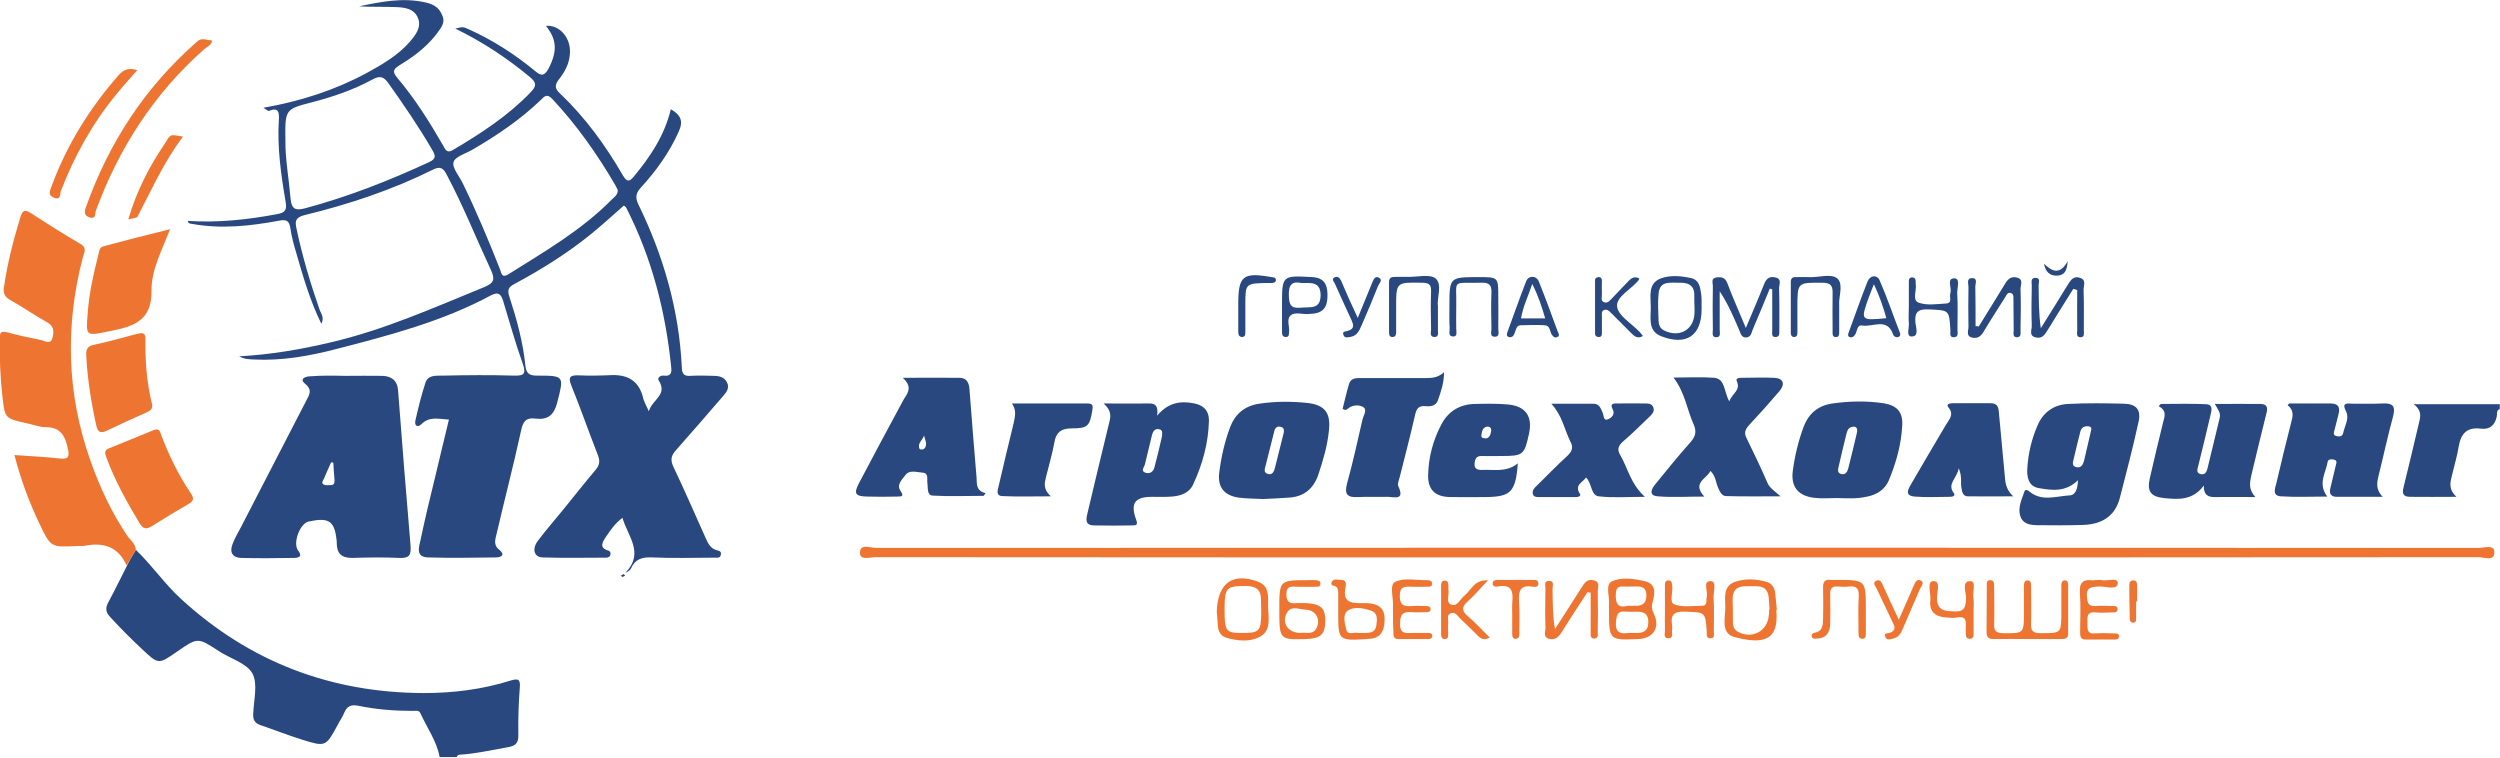 <svg xmlns="http://www.w3.org/2000/svg" width="1023" height="310" fill="none" viewBox="0 0 1023 310"><g clip-path="url(#a)"><path fill="#28487f" d="M55.6 225c6.6 6.3 11.7 13.9 18.5 20.1 28.1 25.8 61.4 38.4 99.4 38.5 12 0 23.9-1.5 35.4-5.1 3.2-1 4.1-.5 3.8 2.9-.5 6.4-.7 12.9-.6 19.4.1 3.5-1.4 4.5-4.5 5-6.4 1.1-12.7 2.6-19.2 3-.7 0-1.3.2-1.5 1h-7c-1.2-6.6-5.2-12-7.9-18-.6-1.3-2-.9-3.1-.9-7.5 0-15-.6-22.3-2.1-3-.6-4.7.2-5.8 3-.7 1.7-1.8 3.2-2.6 4.8-4.9 9-4.9 9.1-14.8 6-5.7-1.8-11.3-4-16.9-5.9-2.2-.8-3-2.1-2.9-4.5.2-5.6 2-12.3-.3-16.6-2.4-4.3-9.1-6.1-13.8-9.2-8.6-5.6-8.6-5.6-17 .2-7.7 5.4-7.7 5.3-14.4-1-4.5-4.2-8.8-8.5-13-13.1-2-2.1-2-3.8-.7-6.2 2.7-5 5.1-10 7.7-15.1.9-1.9 2.2-4.1 3.5-6.2M1022.9 167.398c-1.5.5-1 1.9-1.2 2.9-.7 3.7-2.9 5.6-6.6 5.1-5.7-.7-8.1 2.1-9 7.3-.6 3.9-1.8 7.7-2.7 11.6-.7 2.9-1.7 5.8 1.8 9-7.3 0-13.2.1-19.2 0-3.4-.1-2.9-2.4-2.3-4.6 2-8.2 4-16.4 5.9-24.6.6-2.8 2-5.7-1.9-8.7h35.2zM265.499 168.299c1.4-4.9 7.9-6.7 4-12.7-.6-1 .8-2.1 2.2-1.9 2.4.3 3.2-.7 3-3.1-2.3-23-7.9-45-18.5-65.7-.1-.3-.5-.4-.9-.8-4.3 3.8-8.6 7.7-13.1 11.4-9.8 8-20.5 14.7-31.7 20.7-2.7 1.4-2.9 2.7-2 5.4 3 9.2 5.5 18.4 6.5 28 .3 3 1.4 4.1 4.6 4.1 11.5 0 11.2.1 8.4 11.1-1.3 5-3.8 7.1-8.8 6.5-3.7-.5-5.1.9-5.9 4.6-3.1 14.2-6.8 28.4-10.1 42.6-.5 2.1-1.4 4.5 1 6.4 2.7 2.1 1 3.1-1.1 3.2-9.3.1-18.6.3-28 0-5.2-.2-3.6-4.4-3-7.2 1.9-9.1 4.1-18.1 6.3-27.1 1.7-7.3 3.5-14.5 5.3-22.1-4.1-.2-7.9-1.5-11.3 1.9-1.6 1.5-2.9.6-2.4-1.6 1.2-5.2 2.4-10.3 4.1-15.4 1.1-3.4 4.7-2.8 7.3-2.9 9.7-.2 19.3-.3 29 0 4.2.1 4.9-.8 3.5-4.9-3-8.4-5.4-17.1-8-25.6-.8-2.6-1.8-4-4.9-2.4-20 10.8-42 16.5-63.7 22.1-10.8 2.8-22.1 4.8-33.5 4.2-1.9-.1-3.9-.1-5.9-1.3 12.9-.7 25.1-2.8 37.4-5.7 21.9-5.1 42.2-14.2 62.8-22.6 4.4-1.8 4.4-3.5 2.7-7.2-6-12.9-11.3-26.2-18-38.8-1.4-2.7-2.6-3.6-5.6-2.1-16.7 8.3-34.4 14.2-52.5 18.6-3.6.9-4.1 2.3-3.4 5.4 2.4 11.4 5.7 22.5 9.5 33.4.6 1.6 2 3.1.7 5.7-4.7-9.6-7.5-19.4-10.3-29.1-1-3.3-1.9-6.7-2.4-10.1-.5-3-1.6-3.6-4.6-3-11.8 2.2-23.7 3.5-35.7 1.3-.6-.1-1.3 0-1.7-1.2 12.4.8 24.6-.5 36.7-2.8 3.3-.6 3.9-1.8 3.4-4.9-1.9-11.1-3.5-22.3-2.8-33.6.2-3 0-5.4-4.1-3.7-.3.1-1-.6-2.2-1.3 15.3-2.7 29.2-7.2 42.2-14.2 6.4-3.5 12.8-7.2 17.7-12.8 2.4-2.8 4.9-6 3.3-9.8-1.6-3.9-5.7-4.3-9.3-4.4-4.9-.2-9.8 0-14.8-.3 9-1.9 18-3.7 27.2-1.6 2.7.6 5.1 1.7 6.4 4.3 1.1 2.1 1.5 3.7-.2 6.3-4.3 6.5-10.1 11-16.5 14.9-2.6 1.6-3.6 2.6-1.2 5.4 7.2 8.5 13.1 17.9 18.7 27.6.9 1.6 1.5 3.4 4 1.9 11.5-6.8 22.6-14 31.9-23.7 2.4-2.5 2.4-3.9-.4-6.2-9.4-7.8-19.4-14.4-30.5-19.8 3.2-.8 3.2-.8 6.2.6 9.6 4.4 18.4 10.1 26.5 16.8 2.7 2.3 3.9 1.8 5.5-1.1 3.6-7 3.4-11.8-1.1-17.4 4.6-.5 8.9 3.4 9.7 8.6.7 5.2-1.4 9.5-4.4 13.3-1.8 2.3-1.7 3.8.5 5.8 10.3 9.8 18.6 21.2 25.7 33.5 1.6 2.7 2.6 2.7 4.5.4 6.7-8.1 12.5-16.7 15.1-27.5 4 2.3 5.2 4.8 3.3 9-3.8 8.6-9.2 16.1-15.5 23-2 2.2-2.5 3.9-1.1 6.9 10.3 21.1 16.7 43.3 17.8 66.8.1 2.5.8 3.6 3.5 3.4 3.2-.2 6.3-.1 9.5 0 2.3 0 4.4.5 5.5 2.7 1.2 2.4-.4 4.2-1.8 5.8-6.3 7.3-12.6 14.6-19 21.8-2.1 2.3-2.5 4.1-1.1 7 4.6 9.7 8.9 19.6 13.3 29.4.9 2 1.9 3.9 4.2 4.6.9.3 2.1.3 1.9 1.7-.2 1.7-1.5 1.4-2.6 1.4-8.5 0-17 .3-25.5-.1-4.2-.2-7 .7-8.7 4.5-.3.7-1 1.2-2.3 1.8 7.9-8.1 1-14.9-1.2-22.5-3.1 2.3-5 5.2-6.9 8-1.3 2-2.7 4.3 1.1 5.4.8.2 1 .9.9 1.6-.2 1-1 1.3-1.8 1.3-8.7 0-17.3.2-26-.1-3.5-.1-4.4-3.5-1.9-6.8 3.3-4.4 6.9-8.5 10.4-12.8 4.4-5.4 8.7-10.9 13.2-16.2 1.7-2 1.9-3.7.9-6.2-3.7-9.4-7-19-10.8-28.3-1.5-3.7-.3-4.3 3-4.2 4.5.2 9 .1 13.5-.1 6.4-.2 10.9 2.2 12.7 8.7.3 1.8 1.3 3.4 2.5 6.1m-12.7-90.5c-.3-.6-.6-1.3-1-2-7.4-12.7-15.8-24.6-25.8-35.3-2.2-2.3-3.2-1.1-4.7.4-8.3 8-17.8 14.4-27.7 20.2-2.8 1.7-7.3 2.9-8 5.2-.7 2.4 2.4 5.8 3.8 8.8 5.6 11.5 10.5 23.2 15.2 35.1.6 1.6.7 3.8 3.5 2 14.8-9.3 29.9-18 42.3-30.6 1-1 2.4-1.8 2.4-3.8m-136-20.1c-.1 7.2 1.4 15.3 2.1 23.6.4 4.4 2.1 5 6.1 3.9 17.5-4.7 34.3-11.3 50.7-18.9 2.9-1.4 2.5-2.7 1.2-4.9-5.5-9.5-11.7-18.5-18-27.4-2.2-3.1-3.9-2.9-6.8-1.3-7.6 4.1-15.8 6.9-24.2 9.1-11.3 2.9-11.3 2.9-11.1 15.9"/><path fill="#28487f" d="M141.4 153.798c5 0 10-.1 15 0 3.7.1 6.2 1.8 6.5 6 1.6 21.2 3.3 42.3 5.1 63.5.3 4-.6 5.2-4.7 5-6.3-.3-12.6-.2-19 0-4.5.1-6.5-1.8-6.5-6.1v-.5c-.8-8.5-3-10.1-11.5-8.3-3.6.8-6.6 8.9-4.3 11.9 1.8 2.3.5 2.9-1.5 3-7.3.1-14.6.2-21.9 0-3.5-.1-4.7-2.4-3.5-5.5.9-2.5 2.3-4.8 3.5-7.1 8.9-17.2 17.8-34.4 26.7-51.7 1.2-2.3 2.7-4.4-.4-6.9-2.5-2-.1-3 1.8-3.1 5-.4 9.9-.3 14.7-.2m-5 35.5c-.3 0-.6-.1-.9-.1-1 2.2-2 4.4-2.9 6.6-.4.8-1.3 1.9-.1 2.5.8.4 1.9.2 2.9.2 1.4 0 1.5-1 1.5-2-.2-2.4-.4-4.8-.5-7.2"/><path fill="#ee7531" d="M55.6 225c-1.3 2.1-2.5 4.3-3.8 6.4-3.3-7.5-9.2-9.6-16.9-8.1-1 .2-2 .1-3 .1-11.1.6-11.1.7-15.8-9.2-4.2-8.8-7.6-18-10.2-28 6.5.5 12.4.7 18.3 1.4 3.4.4 4.4-.3 3.6-3.9-1.1-5.2-2.9-8.9-9.1-8.9-2.6 0-5.2-1.1-7.8-1.6-8.9-2-8.9-2-9.9-10.9-.9-7.9-1.2-15.9-1.1-23.8 0-2.4.5-3.2 3.1-2.5 4.5 1.2 9 2.2 13.6 3.1 1.6.3 4.1 2.2 4.9-.9.6-2.4.7-4.7-2.2-6.3-5.1-2.8-9.8-6.2-14.9-9-2.7-1.5-3.2-3-2.7-5.9 1.4-9.6 3.8-18.8 6.6-28 .8-2.6 1.6-3.6 4.3-1.8 6.7 4.3 13.4 8.6 20.3 12.6 2.9 1.7 1.5 3.6 1 5.5-7.3 28-6.6 55.8 3.1 83.2 3.9 11 8.8 21.5 15.4 31.2 1.3 1.5 3 3 3.2 5.3M685.8 228.099c-109.2 0-218.4 0-327.6-.1-2.2 0-6.3 1.4-6.3-1.7-.1-4 4.2-2.1 6.4-2.1q328.05-.15 656.1 0c2.2 0 6.3-1.5 6.3 1.7.1 4-4.1 2.1-6.4 2.1-109.5.1-219 .1-328.5.1"/><path fill="#28487f" d="M850.3 196.498c-5.2 5.1-10.9 4.1-16.2 3.2-4.2-.8-4.8-4.8-4.5-8.4.4-6 1.8-11.8 4.2-17.3 2.3-5.3 6.6-8.4 12.4-8.7 7.6-.4 15.3-.3 22.9-.1 5.1.1 7.1 2.5 6 7.4-2.3 10.5-5 20.9-7.7 31.3-2 7.5-7.5 10.6-14.8 10.9-6.5.2-13 .2-19.4.1-2.7-.1-5.5-.6-6.5-3.7-1.1-3.5.6-6.8 1.7-10.1.3-.9 1.2-.7 2 0 5.1 4.3 11 1.9 16.6 1.6 2.3-.1 3.2-2.7 3.3-6.2m5.1-19.2c.2-1.3 1-2.5-.6-2.8-1.7-.3-3 .3-3.5 2-1 3.7-1.8 7.4-2.7 11.1-.3 1.4-1.1 3.2 1.2 3.6 1.9.4 2.6-1.3 3-2.7.9-3.9 1.8-7.8 2.6-11.2M451.6 165.1c7.3 0 13 .1 18.6 0 2.8-.1 3.8 1.3 3.3 5 4.5-5.4 9.6-6.2 15.3-5 3.8.8 5.9 3 5.9 6.9-.2 9.2-2.6 18-6.5 26.3-1.6 3.5-5.1 4.6-8.7 4.9-2.6.2-5.3.1-8 .1-7.2 0-9.1 2.6-6.5 9.6.7 1.9-.2 2.1-1.4 2.1-5.3.1-10.6.1-16 0-3.7-.1-3.2-2.6-2.6-5 2.9-12.2 5.8-24.5 8.8-36.7.7-2.7 1.3-5.1-2.2-8.2m23.9 13.4c0-1.1.5-2.7-1.4-2.9-1.6-.2-2.3.9-2.7 2.4-.9 4-2 8-2.9 12-.2 1.1-1.9 2.6.1 3.4 1.7.6 3.3-.1 3.8-2.2 1.1-4.1 2.1-8.3 3.1-12.7M369.4 154.599c8.7 0 15.9-.1 23.2 0 2.8 0 3.9 1.8 4.1 4.6.9 12.1 1.9 24.1 2.9 36.1.2 2.6-.4 5.5 3.7 6.5-.3.4-.6.8-.8 1.1-6.9 0-13.9.3-20.8-.1-2.5-.1-1.9-3.1-2.2-5-.3-1.6.7-4.2-2-4.4-2.3-.1-5.3-1.3-7 1-1.3 1.8-3.8 3.9-2 6.5s-.1 2.2-1.5 2.3q-6 .15-12 0c-5-.1-5.8-1.1-3.5-5.5 5.7-10.9 11.5-21.6 17.3-32.4.4-.7.8-1.5 1.2-2.2 1.7-2.5 3.3-5-.6-8.5m8.7 23.6c-.5 1.9-2.9 3.2-1.8 5.5.1.3 1.5.3 1.8 0 1.7-1.7.4-3.6 0-5.5M707.599 164.199c1.3-3.3 4.801-4.5 3.101-8.2-.6-1.3.999-1.4 1.899-1.4 4.5 0 9-.2 13.5 0 3.6.2 4.501 2.5 2.101 5.4q-6.15 7.2-12.601 14.1c-1.5 1.7-1.999 3.1-.899 5.2 3 6.1 5.899 12.2 8.599 18.4.9 2 2.7 3.1 5.3 5.4-8.2 0-15.199.1-22.199-.1-1.9 0-2.601-1.8-3.301-3.3-1-2.2-.999-4.9-3.199-7-1.5 3.3-7.7 4.8-2.5 10.5-6.8 0-12.9.4-19-.1-4-.3-2.6-3.1-1-5 4.7-5.8 9.399-11.6 14.399-17.2 2-2.3 2.5-4.3 1.3-7.1-2.8-6.1-3.5-13-8.3-19.3 6 0 11.4-.3 16.8.1 4.4.6 3.8 5.6 6 9.6M936.8 165.1h16.9c3.4 0 3.9 1.8 3.2 4.5-.5 2.1-1.1 4.2-1.6 6.3-.2.9-.8 2.1.6 2.5 1.1.3 2.5.4 2.9-1.1.6-2.9 2.6-6 1.3-8.7-2.2-4.3.6-3.4 2.8-3.4 4 0 8 .1 12-.1 3.9-.2 5.5.8 4.4 5.1-2.2 8-3.9 16.1-5.9 24.1-.7 2.9-1.5 5.8 1.6 9h-18.8c-2.4 0-3.2-1.3-2.6-3.6.7-3.1 1.5-6.1 2.2-9.2.2-.9.8-2-.7-2.4-1-.3-2.4-.2-2.6.8-.7 4.5-4.2 8.9-.2 14.3-6.8 0-12.8.3-18.9-.1-3.8-.2-2.4-3.4-1.9-5.4q2.85-12.3 6-24.6c.7-2.6 1.4-5.1-1.4-7.3.1-.2.4-.5.7-.7M922.9 203.4c-6.5 0-11.7-.1-16.8 0-2.7 0-4.4-1-4.3-4.7-4.6 6.2-10.6 5.7-16.4 5.1-5.4-.6-6.9-2.8-5.7-8.1 1.7-7.6 3.6-15.2 5.4-22.7.6-2.4 1.8-4.9-1.8-6.8l.9-.9c6.2 0 12.3-.2 18.5.1 3 .1 2.3 2.6 1.8 4.6-1.6 6.8-3.2 13.5-4.9 20.3-.3 1.4-1.2 3.2.9 3.7 1.9.5 2.6-1.2 2.9-2.7 1.7-6.8 3.2-13.5 4.9-20.3.5-2.1-.7-3.4-2-5.7 6.8 0 12.8-.1 18.9 0 3 .1 2.7 2.2 2.1 4.3-2.1 8.4-4.1 16.7-6.1 25.1-.5 2.7-1.3 5.4 1.7 8.7M516.899 204.199c-3.2-.2-6.7-.1-10.2-.6-5.8-.9-8.5-4.3-7.8-10.1.8-6.4 2.2-12.7 4.5-18.8 2.1-5.4 6-8.6 11.8-9.5 6.6-1 13.3-1 19.9-.3 7 .8 9.5 4.1 8.7 11.2-.6 6.3-2.4 12.3-4.4 18.3-1.9 5.5-5.8 8.8-11.7 9.2-3.6.3-7.1.4-10.8.6m8.4-27.1c.1-.7.4-2-1.1-2.4-1.6-.5-2.5.4-2.8 1.9-1.2 4.6-2.3 9.2-3.5 13.9-.3 1.2-1 2.8.8 3.4 1.9.6 2.6-.8 3-2.4 1.2-4.7 2.3-9.3 3.6-14.4M751.699 203.799c-3.2 0-6.3.3-9.4-.1-6.5-.8-9.5-4.5-8.7-10.9.8-6.2 2.3-12.4 4.5-18.3 2.1-5.4 6-8.6 11.8-9.4 7-1 13.9-1.1 20.8-.1 5.6.9 8 3.6 7.7 9.1-.4 7.8-2.5 15.3-5.5 22.5-1.6 3.7-4.8 5.8-8.8 6.6-4.1 1-8.3.7-12.4.6m6.9-29.2c-2.3.1-2.6 1.5-3 2.8-1.1 4.5-2.2 8.9-3.2 13.4-.3 1.2-.7 2.9 1.2 3.2 1.6.3 2.3-.9 2.7-2.3 1.2-4.8 2.4-9.6 3.5-14.4.4-1.6.1-2.7-1.2-2.7M549.398 167.299c.8-3.2 1.6-6.7 2.6-10.1.8-2.7 3.2-2.5 5.4-2.5h25c2.8 0 5.7.2 8.5-2.4 0 4.5-1.3 8-2.5 11.5-.8 2.3-3 2.6-5 2.4-3.1-.3-3.8 1.2-4.4 3.8-1.9 8.4-4.1 16.7-6.2 25.1-.3 1.3-1.1 2.9-.6 3.9 2.8 6-1.8 4.3-4.5 4.3-4 .1-8-.1-12 .1-4.2.2-5.7-.9-4.5-5.5 2.4-8.6 4.3-17.4 6.3-26.1.4-1.8 2.2-4.2.2-5.3-1.6-.9-4.2-.9-6.1.7-.5.4-.9.9-2.2.1M621.1 189.598c-.9 11.8-2.9 13.7-13.2 13.8-4.8 0-9.6.1-14.4 0-6.3-.1-9.3-3-9.1-9.2.2-7.2 2-14.1 5.4-20.5 2.8-5.4 7.6-8.3 13.7-8.4 4.5-.1 9-.2 13.4.2 7.3.6 10.3 4.8 8.8 11.8-1.9 8.9-2.4 9.3-11.4 9.3-2.7 0-5.3.1-8 0-2.3-.1-2.8 1.4-2.9 3.2-.2 2.1 1.3 2.5 2.9 2.5 4.8-.3 10 1.2 14.8-2.7m-13-10.2c1.4-.2 1.9-1.6 2.1-3.1.1-1.2-.6-1.9-1.8-1.7-1.8.4-2 2-2.2 3.5-.2 1.1.6 1.2 1.9 1.3M634.798 165.199h17.2c2.5 0 3.1 2 3.9 3.9.4 1 .2 3.2 2 2.5 1.4-.5 3.1-2 2.1-3.9-1.5-2.8.4-2.6 2.1-2.6 3.7 0 7.3-.1 11 0 1.3 0 2.8 0 3.4 1.5.7 1.7-.4 2.8-1.5 3.9-3.6 3.4-7.1 7-10.9 10.2-1.9 1.7-2.5 3.2-1.1 5.5 3.1 5.3 4.2 11.8 10.1 17.1-7 0-13 .5-18.9-.2-3.3-.4-2.7-5.3-5.2-7.7-1.4 2.1-4.9 3-2.5 6.7.6.9-.7 1.3-1.5 1.3h-15.5c-1 0-2-.1-2.3-1.4-.2-1.3.5-2.2 1.4-3 4.3-4.2 8.4-8.5 12.8-12.5 2-1.9 2.5-3.5 1.1-6-2.4-4.9-3.2-10.4-7.7-15.3M801.5 191.6c-.7 4.3-4.9 6.3-2 10.2.9 1.2-.7 1.5-1.6 1.5-4.8 0-9.7.3-14.4-.1-4.6-.4-2.4-3.4-1.3-5.4 4.6-8 9.4-16 14.1-24 1.2-2.1 3.5-4.1 1-7.1-1.2-1.4.8-1.7 1.9-1.7h15.4c3.2 0 3.2 2.2 3.4 4.4.8 8.2 1.5 16.5 2.3 24.7.3 2.9.2 5.9 3.5 9-6.8 0-12.7.1-18.5 0-2.2 0-2.4-1.9-2.7-3.6-.4-2.1.4-4.4-1.1-7.9"/><path fill="#ee7531" d="M69.599 93.799c-3.5 8.9-7.7 16.8-7.6 25.1.2 12.4-7.4 14.7-17 16.6-10 2-9.9 2.4-9.1-7.6.6-7.9 2.3-15.7 4.3-23.4.4-1.4.3-3.2 2.1-3.7 8.8-2.4 17.5-4.6 27.3-7"/><path fill="#28487f" d="M414.1 165.1H445c2.1 0 2.3.8 2 2.7-1.1 6.6-1.8 7.5-8.6 7.5-4 0-6.2 1.5-6.9 5.5-.9 4.9-2.3 9.7-3.5 14.5-.6 2.4-1.2 4.9 2 7.8-7.5 0-13.7.2-19.8-.1-2.9-.1-1.9-2.6-1.5-4.3 2-8.6 4-17.1 6.1-25.6.4-2.4 1.4-4.9-.7-8"/><path fill="#ee7531" d="M64.1 175.699c1.4.1 1.5 1.4 1.9 2.4 3.2 8.4 7.1 16.4 12.1 23.8 1.3 1.9 1.3 3-.9 4.3-5 2.9-10 5.9-14.9 9-2.3 1.5-3.7 1.4-5.2-1.1-5.2-8.7-10.1-17.4-13.6-27-.6-1.6-.9-2.8 1-3.6 6.1-2.5 12.3-5 18.4-7.5.5-.1.8-.2 1.2-.3M62.199 165.3c.4 1.8-.5 2.7-2.1 3.4-5.5 2.4-10.9 4.9-16.3 7.5-2.5 1.2-3.8.8-4.4-2.1-2.1-9.4-3.6-18.9-4.1-28.5-.1-2.4.2-3.9 3.1-4.5 5.8-1.2 11.6-2.9 17.4-4.4 1.7-.4 3.8-1.1 3.7 2-.1 8.9.5 17.8 2.7 26.6M86.799 16.6c-.3 1.9-2 2.5-3.2 3.5-20.6 18.2-35 40.6-44.4 66.2-.4 1.2.2 3.4-2.4 2.7-2.5-.7-2.3-2.4-1.6-4.3 9.3-26.2 24-48.7 44.8-67.1 2.1-1.9 2.2-1.8 6.8-1"/><path fill="#28487f" d="M724.2 118.1c-2.3 5.6-4.6 11.2-7 16.8-.5 1.3-.7 3.1-2.7 3.2-2 0-2.2-1.7-2.8-3-2.3-5.4-4.6-10.8-8-15.9v15.7c0 1.2.6 3.1-1.4 3.1s-1.4-1.9-1.4-3.1c-.1-6-.1-11.9 0-17.9 0-1.3-.9-3.2 1.6-3.5 1.9-.2 3.4 0 4.3 2.3 2.2 5.9 4.8 11.6 7.6 18.4 2.7-6.5 5.1-11.9 7.3-17.5.9-2.3 1.9-3.8 4.7-3.2 2.9.6 1.6 2.9 1.6 4.4.2 5.8.1 11.6.1 17.4 0 1.2.1 2.6-1.5 2.6-1.8.1-1.4-1.5-1.4-2.6v-16.9c-.3-.1-.7-.2-1-.3"/><path fill="#ee7531" d="M829.598 261.498c-4.5 0-9-.1-13.5 0-2.4.1-3.2-.7-3.2-3.1.1-6.1 0-12.3.1-18.4 0-1.1-.3-2.6 1.4-2.6 1.6 0 1.6 1.4 1.6 2.6 0 5.1.2 10.3 0 15.4-.1 2.8.8 3.6 3.6 3.7 8.6.1 8.6.2 8.6-8.6v-10.9c0-1 .2-2.1 1.5-2.1 1.4 0 1.4 1.2 1.4 2.2 0 5.1.2 10.3 0 15.4-.1 2.9.6 4 3.8 4 8.6 0 8.6.2 8.6-8.7v-10.9c0-1 .3-2.1 1.6-2 1 .1 1.2 1 1.2 1.8v19.9c0 2.2-1.4 2.3-3 2.3zM56.199 28.7c-2.9 3.3-5.6 6.2-8.1 9.3-10 12-17.6 25.6-23.2 40.2-.4 1.1.1 3.9-2.8 2.7-2.5-1-1.8-2.6-1.1-4.4 6.2-17 15.6-32.1 27.5-45.7 2-2.3 4.1-3.2 7.7-2.1"/><path fill="#28487f" d="M809.7 133.6c3.5-5.7 7.1-11.4 10.6-17.2 1.2-2.1 2.6-3.5 5.1-2.8 2.7.7 1.4 3 1.4 4.6.2 5.6.1 11.3 0 16.9 0 1.2.4 3-1.6 2.9-1.7-.1-1.2-1.7-1.2-2.8-.1-4.3 0-8.6-.1-12.9 0-.9.1-2.1-1.1-2.4-1.3-.4-1.7.8-2.2 1.6-2.9 4.6-5.9 9.2-8.7 13.9-1.1 1.9-2.3 3.2-4.7 2.8-2.9-.6-1.7-2.9-1.7-4.4-.1-5.5-.1-10.9 0-16.4 0-1.3-.9-3.5 1.4-3.6 2.5-.1 1.4 2.2 1.4 3.4.1 5.4.1 10.9.1 16.3.4-.1.8 0 1.3.1M848.399 118.198c-3.5 5.6-7 11.1-10.4 16.7-1.2 1.9-2.2 3.8-4.9 3.2-3.1-.7-1.6-3.2-1.7-4.9-.2-5.5-.1-10.9 0-16.4 0-1.2-.6-3 1.4-3.1 2.3-.1 1.4 1.9 1.4 2.9.1 5.8 0 11.5.9 17.7 3.6-5.8 7.3-11.6 10.8-17.4 1.3-2.1 2.5-4.2 5.3-3.2 2.7.9 1.3 3.4 1.4 5.1.2 5.5.1 10.9.1 16.4 0 1.1.4 2.7-1.2 2.8-2.1.1-1.5-1.8-1.5-3-.1-5.4 0-10.9 0-16.3-.7-.3-1.2-.4-1.6-.5"/><path fill="#ee7531" d="M649.598 242.299c-3.5 5.4-7.1 10.8-10.5 16.3-1.3 2-2.7 3.5-5.2 2.8-2.7-.7-1.4-3-1.5-4.6-.2-5.3-.1-10.6 0-15.9 0-1.2-.7-3.1 1.3-3.2 2.5-.1 1.6 2.1 1.6 3.3.1 5.4 0 10.8 1 16.4 3.6-5.6 7.3-11.3 10.9-17 1.2-2 2.5-3.7 5.1-2.9 2.6.7 1.5 3 1.5 4.7.1 5.5.1 11 0 16.4 0 1.1.3 2.6-1.4 2.7s-1.5-1.5-1.5-2.6v-16.2c-.5 0-.9-.1-1.3-.2"/><path fill="#28487f" d="M752.599 124.799v10.7c0 1.2.1 2.6-1.6 2.4-1.3-.1-1.1-1.4-1.1-2.4 0-5.1-.1-10.3 0-15.4.1-3.1-.7-4.4-4.1-4.4-10.3-.1-10.3-.2-10.3 10.1v10.4c0 .9-.3 1.7-1.3 1.7s-1.4-.7-1.4-1.6v-20.9c0-1.5.7-2.1 2.1-2 1.8 0 3.7-.1 5.5 0 4 .2 9-1.7 11.6.7 2.4 2.4.3 7.6.6 10.7"/><path fill="#ee7531" d="M658.4 249.3v-1.5c.4-3.4-1.6-8.4 1-9.8 3.9-2 9.1-1.2 13.6-.2 4.8 1.1 4.2 5 3.3 8.4-.5 1.9-.5 3 .4 4.8 2.8 5.7-.1 10.3-6.4 10.5-11.9.5-11.9.5-11.9-12.2m8 9.7h3.1c3.1.1 5-.9 5-4.5 0-3.4-1.9-4.2-4.7-4.2-1.5 0-3 .1-4.5 0-3-.4-3.7.8-4 3.8-.6 4.9 1.9 5.4 5.1 4.9m-.4-11.1h2.9c2.9.1 4.8-.8 4.8-4.2 0-3.7-2.3-3.8-5-3.7-1.5 0-3 .1-4.5 0-2.1-.1-2.8.6-3 2.8-.2 3.9.6 6.2 4.8 5.1M497.898 250.099c.5-11.8 6.6-15.7 16.6-12.2 5.1 1.8 4.4 6.3 4.4 10 0 4.6 1.7 10.3-3.8 12.9-4.1 2-8.8 1.4-13.2.2-2.1-.6-3.2-2.3-3.5-4.4-.2-2.7-.4-5.3-.5-6.5m3.2-.8c0 8.9.5 9.7 6.7 9.7 7.5.1 8.2-.6 8.3-8.1 0-1.8-.1-3.6-.1-5.5 0-3.9-1.8-5.5-5.8-5.6-8.4-.1-9.1.6-9.1 9.5M726.898 249.499v.5c1 12.3-5.5 13.7-17.1 10.7-5.9-1.5-3.7-8.1-3.8-12.6-.1-3.8-.9-8.4 4.2-10.1 4-1.3 8.2-1.1 12.3 0 2.4.6 3.6 2.2 3.9 4.6.3 2.3.4 4.6.7 6.9zm-3-.1h.2l-.3-4.5c-.4-6.1-5-4.9-8.9-5-3.9-.2-6 1.4-5.9 5.5.1 3.1.1 6.3.1 9.4 0 1.6.6 2.9 2 3.7 5.8 3.2 12.2-.2 12.7-6.7.2-.8.1-1.6.1-2.4"/><path fill="#28487f" d="M593.099 125.498c0-12.1 0-12.1 12-12.1 8 0 8 0 8 8.1 0 4.3.1 8.6 0 12.9 0 1.3.8 3.5-1.6 3.4-1.9-.1-1.2-2-1.2-3.2-.1-5-.2-9.9 0-14.9.1-3-.9-4.1-4-4-12.8.3-10.1-1.8-10.4 9.9-.1 3 0 6 0 8.9 0 1.2.6 3.2-1.2 3.2-2.3 0-1.4-2.2-1.5-3.5-.2-2.8-.1-5.7-.1-8.7"/><path fill="#ee7531" d="M763.498 249.3v10c0 1-.1 2.1-1.5 2.1-1.3 0-1.5-1.1-1.5-2.1 0-5.1-.2-10.3.1-15.4.1-3.1-.9-4.2-4-3.9-1.5.2-3 .1-4.5 0-2.4-.2-3.2.7-3.2 3.1.1 4.1.1 8.3 0 12.4-.1 3.4-1.7 5.7-5.4 5.8-.8 0-1.7.3-2.1-.7s.3-1.5 1.2-1.7c3.4-.6 3.3-3.3 3.4-5.8.1-4.1.1-8.3 0-12.4-.1-2.5.6-3.8 3.3-3.4.7.1 1.3 0 2 0 12.2 0 12.2 0 12.2 12M523.5 249.2c0-11.8 0-11.8 11.9-11.8 1 0 2-.1 3 0s2.1.3 1.9 1.7c-.1 1.1-1.2 1-1.9 1-2.5.1-5 0-7.5 0-2.2 0-4.6-.7-4.5 3.2 0 3.5 1.8 3.7 4.3 3.5 1.3-.1 2.7 0 4 0 5.9.4 7.7 2.1 7.6 7.5-.1 5.3-1.9 7-7.9 7.2-10.9.3-10.9.3-10.9-12.3m8.7 9.8c2-.4 4.8 1 6.4-1.8 2-3.5-.1-7.6-4.2-7.7-2.6-.1-6-1.8-7.7 1.1-2.5 4.2.3 8.4 5.5 8.4M608.899 237.499c-3.3 3.4-5.6 6.2-8.3 8.6-2.8 2.4-2.3 4.1.2 6.2 3 2.6 5.7 5.5 8.8 8.6-2.3 1.3-3.7.5-5-.9-2.2-2.2-4.5-4.5-6.8-6.6-1.2-1.1-2.1-3.1-4-2.5-2.1.7-1 2.8-1.2 4.4-.2 1.3 0 2.6 0 4 0 1 .1 2.1-1.3 2.2-1.3.1-1.6-.9-1.6-2v-19.9c0-1.1.3-2.1 1.6-2 1.4.1 1.3 1.2 1.4 2.2 0 .5-.1 1 0 1.5.5 2.1-1.4 5.3 1.4 6.2 2.4.7 3.5-2.6 5.3-3.9 2.7-2.2 3.9-6.5 9.5-6.1"/><path fill="#28487f" d="M696.299 125.999v.5c0 10.8-6.2 15.1-16.5 11.1-5.7-2.2-4.2-7.7-4.3-12.1 0-4.2-1.3-9.6 4.2-11.6 3.9-1.4 8.2-1 12.3-.1 2.6.5 3.6 2.8 3.9 5.2.5 2.3.4 4.7.4 7q.15 0 0 0m-2.9-.1c-.1-1.7-.1-3.3-.1-5 .1-4.3-2.6-5.3-6.2-5.2-3.5.1-7.9-1-8.4 4.4-.4 3.8-.1 7.6 0 11.4.1 1.5.6 2.9 2.2 3.7 6.3 3.2 12.4-.3 12.5-7.3z"/><path fill="#ee7531" d="M569.999 249.4v-1c.3-3.6-1.6-9.1.9-10.3 3.6-1.8 8.7-.6 13.2-.7.9 0 1.8.3 1.9 1.2.2 1.5-1 1.5-2 1.5-2.2 0-4.3.1-6.5 0-2.7-.1-4.7-.2-4.7 3.7 0 3.8 1.6 4.5 4.8 4.2 2-.2 4 0 6 0 .8 0 1.7.1 1.8 1.2 0 1.1-.9 1.3-1.7 1.3-2 0-4 .2-6 0-3.7-.4-4.8 1-4.8 4.7-.1 4.3 2.4 3.9 5.1 3.8h6.5c.8 0 1.7.2 1.6 1.4-.1.7-.7 1.1-1.5 1.1h-12.4c-1.9 0-2.1-1.3-2-2.7-.2-3.2-.2-6.3-.2-9.4"/><path fill="#28487f" d="M777.499 136.3c.2.7.1 1.3-.7 1.6-.9.3-1.8-.2-2.1-.9-2.4-7.3-8.4-3-12.7-3.8-2.1-.4-2 2.2-2.8 3.6-.6 1-1.4 1.5-2.4 1.1-.9-.4-.5-1.4-.2-2.2 2.5-6.8 4.9-13.7 7.6-20.5 1.1-2.7 3.9-2.8 4.9-.6 3.1 7.1 5.6 14.5 8.4 21.7m-10.7-20c-.8 2.1-1.5 3.7-2.1 5.4-3.4 9.5-3.4 9.5 7.2 8.5-1.3-4.6-2.8-9.1-5.1-13.9M617.999 137.999c-1.4-.1-1.6-.8-1.2-2 2.6-7 5-14 7.7-20.9 1-2.5 4.2-2.4 5.2.1 2.7 6.7 5.2 13.6 7.7 20.4.3.8 1.2 1.9-.4 2.4-.9.3-1.5-.3-2-1.1-.9-1.3-.6-3.6-2.8-3.8-3.3-.2-6.6-.1-10 0-1.7.1-1.8 1.7-2.3 2.9-.3.9-.7 1.9-1.9 2m14.3-7.7c-1.4-4.8-2.8-9.2-5.3-14.1-1.7 5.1-3.8 9.3-4.6 14.1zM670.799 113.9c-.2.5-.2.7-.3.8-3 3.7-9.2 6.7-8.8 10.7.4 3.8 6 7 9.3 10.5.4.4.8 1 1.3 1.6-2.3 1.3-3.6 0-4.9-1.3l-8.1-8.1c-.8-.8-1.7-1.8-3-1.2-1.1.5-.8 1.7-.8 2.6v6.5c0 .8.1 1.8-1.1 1.9-.9.1-1.7-.4-1.7-1.4v-21.9c0-.8.7-1.1 1.3-1.2 1-.1 1.5.5 1.5 1.4 0 1.8-.1 3.7 0 5.5.1 1.2-.7 2.9 1 3.4 1.5.5 2.4-.9 3.3-1.8 2.1-2.2 4.1-4.3 6.2-6.5 1.2-1.3 2.5-2.6 4.8-1.5"/><path fill="#ee7531" d="M547.6 250.598v-7.5c0-.9 0-2.1-.6-2.8-.7-.8-3.1-.4-1.9-2.4.7-1.2 2.5-.6 3.8-.6 2 .1 2 1.7 1.7 2.9-1.4 6.6 2.6 6.7 7.4 6.6 7-.1 9.3 2.6 8.4 9-.5 3.4-2.3 5.4-5.9 5.6-.3 0-.7 0-1 .1-11.9.7-11.9.7-11.9-10.9m8 8.4h1.8c2.5 0 5.3.3 5.8-3.1.3-2.2.7-5-2.1-6-3.3-1.1-7.2-1.9-9.9.2-1.7 1.4-1 5.1-.3 7.5.5 2.6 3.3.9 4.7 1.4"/><path fill="#28487f" d="M781.099 125.6v-9.9c0-1-.1-2.1 1.3-2.2 1.4 0 1.5 1 1.5 2.1v.5c.5 2.6-1.5 6.7 1.1 7.7 3.4 1.3 7.5.6 11.3.4 2.9-.2 1.2-2.8 1.8-4.3.7-2.1-1.7-6 1.6-6 2.6 0 1.1 3.9 1.2 6 .3 5 .1 9.9.1 14.9 0 1.2.6 3.1-1.4 3.2-2.1.1-1.4-1.8-1.5-3-.5-8.3-.5-8-8.9-8.4-4.5-.2-5.8 1.2-5.4 5.5.2 1.9 1.6 5.6-1.6 5.6-2.3 0-.9-3.6-1.1-5.5-.2-2.2 0-4.4 0-6.6M588.398 125.2v9.7c0 1.2.5 3.1-1.5 3s-1.3-2-1.3-3.2c-.1-5.1-.2-10.3 0-15.4.1-2.9-.9-3.6-3.7-3.6-10.6-.2-10.6-.3-10.6 10.1v9.9c0 1.1-.1 2.1-1.4 2.2-1.4.1-1.5-1-1.5-2.1v-20.4c0-1.9 1.1-2.1 2.6-2.1h5c4 .1 9.2-1.3 11.5.7 2.8 2.5.4 7.9.9 11.2"/><path fill="#ee7531" d="M681.298 249.199v-9.4c0-1-.1-2.2 1.3-2.3 1.7-.1 1.5 1.3 1.7 2.4.3 2.6-1.3 6.6.8 7.4 3.3 1.3 7.5.6 11.2.6 2.7 0 1.7-2.2 2.1-3.6.6-2.3-1.8-6.6 1.6-6.5 2.6 0 1.1 4.4 1.2 6.8.3 4.6.1 9.3.1 13.9 0 1 .5 2.6-1.2 2.7-2.1.1-1.6-1.6-1.7-2.9-.6-8-.6-7.7-8.8-8-4.5-.2-6.1 1.2-5.4 5.5.1.6.1 1.3 0 2-.2 1.3.8 3.4-1.6 3.4-2-.1-1.3-2-1.3-3.2-.1-2.8 0-5.8 0-8.8M859.6 237.3c2.2.8 7.1-1.3 7 1.3-.1 3.1-4.9 1.3-7.5 1.4-3.5.1-5.6.4-5.1 4.7.3 2.7 1.1 3.4 3.6 3.3 2.2-.2 4.3-.1 6.5 0 .9 0 2.3-.3 2.4 1.1.1 1.7-1.4 1.5-2.5 1.5-2.2.1-4.3.2-6.5 0-3.8-.4-3.3 2.1-3.3 4.5 0 2.2-.3 4.4 3.1 4.1 2.6-.2 5.3-.1 8 0 .8 0 1.8 0 1.8 1.2 0 1.1-.9 1.3-1.7 1.3h-12c-2.2 0-2.2-1.6-2.2-3.1 0-5.3.3-10.6-.1-15.9-.3-4.1 1.1-5.8 5.2-5.2.9-.1 1.9-.2 3.3-.2M807.599 249.698v9.5c0 1 0 2.1-1.4 2.2-1.7.1-1.8-1.1-1.8-2.4 0-1-.1-2 0-3 .3-2.9-.9-3.9-3.7-3.3-1.3.3-2.7.1-4 0-4.5-.2-7.4-2.2-6.8-7.1.3-2.8-1.6-7.7 1.2-7.8 3.3-.1 1.4 4.6 1.5 7.1.2 5.2 3.4 5.1 7.1 5.3 4.3.2 4.7-1.9 4.8-5.4.1-2.4-2-6.9 1.7-7 2.6-.1.9 4.5 1.3 6.9.3 1.6.1 3.3.1 5M74.9 55.899c-7.8 10.2-12.8 21.7-18.6 32.7-.4.7-2 .7-3.8 1.2 3.4-11.8 8.7-21.8 15.1-31.3.6-.8 1-1.8 1.7-2.5 1-.9 1.2-.9 5.6-.1"/><path fill="#28487f" d="M524.599 125.499v-.5c0-12.4 0-12.3 12.5-11.6 4.6.3 6 2.9 6.1 6.8s-.6 7.4-5.4 8.1c-.8.1-1.7.1-2.5.2-2.4.2-5.4-1-7.2.6-1.7 1.5-.4 4.4-.6 6.6-.1 1 .1 2.2-1.3 2.2-1.7 0-1.6-1.4-1.6-2.5zm7.9-9.7c-3.7-.8-5.3.6-5.1 5.2.1 3.9 1 5.3 5 4.9 3.7-.4 8 .9 8-5.2-.1-5.5-3.9-4.9-7.9-4.9M555.6 130.098c2.3-5.6 4.1-10 5.9-14.4.5-1.2 1.1-2.9 2.7-2.1 1.8.9.2 2.3-.2 3.2q-3.3 8.25-6.9 16.5c-.9 2-1.8 4-4.2 4.5-1.1.2-2.6.7-3.1-.6-.8-1.8 1-1.5 2-1.9 2.6-.8 2-2.6 1.2-4.4-2.3-5-4.6-9.9-6.8-14.9-.4-.8-1.5-1.8-.1-2.5 1.2-.6 2.1.1 2.7 1.4 2 4.8 4.1 9.4 6.8 15.2"/><path fill="#ee7531" d="M776.999 253.6c2.3-5.3 4.2-9.5 6-13.7.6-1.4 1.299-3.3 3.099-2.3 1.5.8 0 2.4-.5 3.5-2.3 5.3-4.599 10.7-6.899 16-.7 1.7-1.5 3.4-3.4 4-1.2.4-3.001 1.1-3.701-.2-1.2-2.2 1.201-1.6 2.101-2.1 2.2-1 1.6-2.5.8-4.1-2.2-4.6-4.4-9.3-6.6-13.9-.5-1-1.9-2.5 0-3.2 1.6-.7 2.199 1 2.699 2.2 1.9 4.1 3.801 8.3 6.401 13.8M618.799 250.9c0-1.3-.1-2.7 0-4 .4-4.3.3-8.1-5.9-6.9-1 .2-2.2 0-2.1-1.4.1-1.2 1.3-1.3 2.3-1.3h13.9c1.1 0 2.6-.2 2.5 1.6-.1 1.4-1.4 1.3-2.3 1.2-5.3-1-5.9 2-5.6 6.2.3 4.3.1 8.6.1 12.9 0 1 0 2.1-1.4 2.2-1.3.1-1.5-1-1.5-2z"/><path fill="#28487f" d="M506.699 125.398v-1c0-11.5 1.9-13.1 13.6-11 .8.1 1.8.1 1.8 1.2 0 1-1 1.2-1.8 1.2h-2c-8.7.2-8.7.2-8.7 9.1v10.9c0 1 0 2.1-1.4 2.1-1.3-.1-1.5-1.1-1.5-2.1z"/><path fill="#ee7531" d="M874.099 246.099v6.9c0 .8 0 1.8-1.2 1.8-1.1 0-1.4-.8-1.4-1.7-.1-4.6-.2-9.2-.2-13.8 0-1.1.6-1.9 1.8-1.8 1.3.1 1.4 1.1 1.4 2.2v6.4z"/><path fill="#28487f" d="M836.398 107.898c3.4 3.3 6.5 4.7 9.7-1-.3 4.3-1.5 5.7-4.3 5.9-3.2.1-4.8-1.7-5.4-4.9M255.8 235.598c-.4.2-.8.4-1.1.5-.2 0-.4-.4-.6-.6.4-.2.8-.5 1.2-.6 0 0 .2.4.5.7"/></g><defs><clipPath id="a"><path fill="#fff" d="M0 0h1022.9v309.8H0z"/></clipPath></defs></svg>
